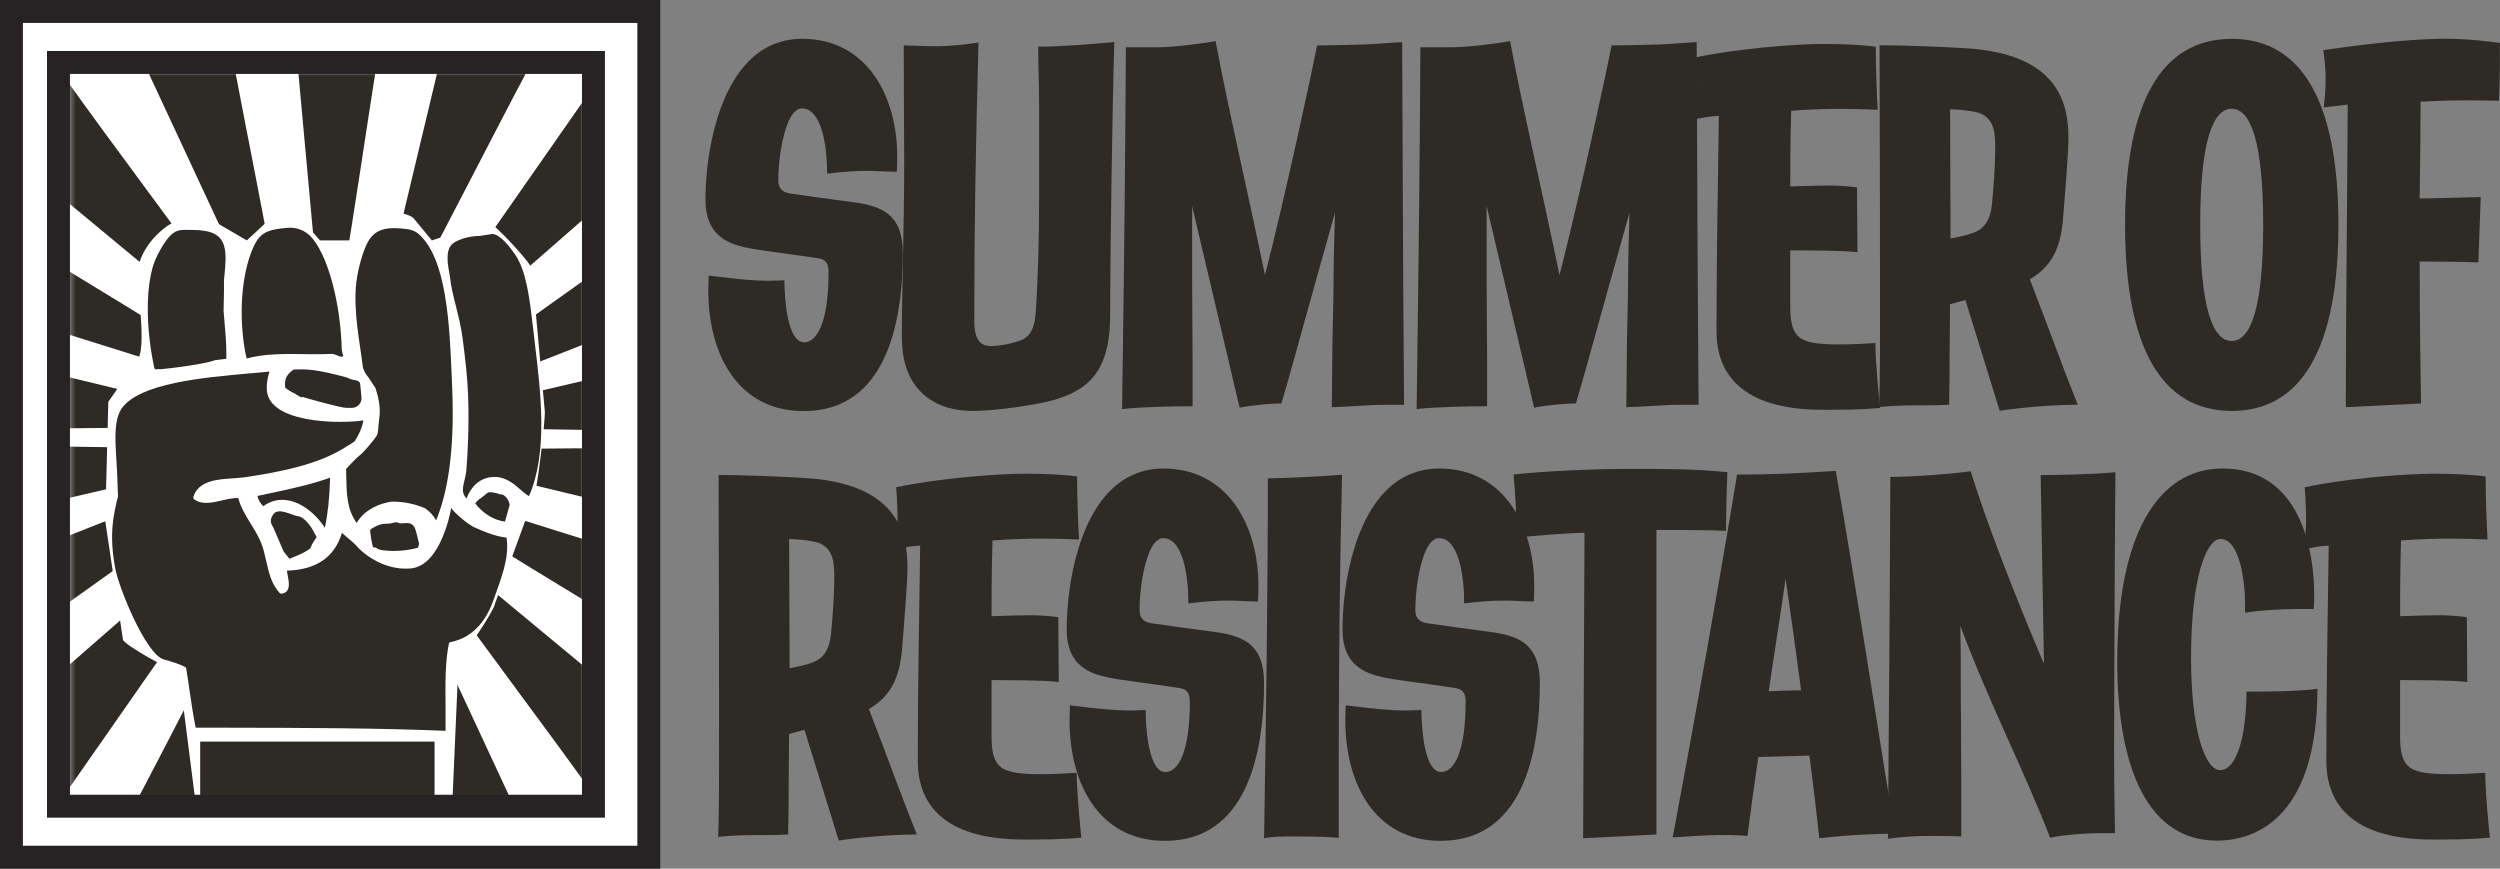 <?xml version="1.0" encoding="UTF-8"?>
<svg xmlns="http://www.w3.org/2000/svg" xmlns:xlink="http://www.w3.org/1999/xlink" id="Layer_2" data-name="Layer 2" viewBox="0 0 327.06 113.64">
  <rect x="0" y="0" width="327.06" height="113.64" fill="#808080" stroke="none"/>
  <defs>
    <style>
      .cls-1 {
        mask: url(#mask);
      }

      .cls-2 {
        fill: none;
      }

      .cls-2, .cls-3 {
        stroke: #272224;
        stroke-miterlimit: 10;
        stroke-width: 3px;
      }

      .cls-3, .cls-4 {
        fill: #fff;
      }

      .cls-5 {
        fill: #2e2a26;
      }
    </style>
    <mask id="mask" x="6.42" y="8.41" width="71.38" height="98.58" maskUnits="userSpaceOnUse">
      <rect class="cls-4" x="8.83" y="9.28" width="67.7" height="95.4"></rect>
    </mask>
  </defs>
  <g id="Layer_1-2" data-name="Layer 1">
    <g>
      <rect class="cls-3" x="1.5" y="1.5" width="83.38" height="110.64"></rect>
      <g class="cls-1">
        <g>
          <g>
            <path class="cls-5" d="M41.49,36.46c1.28,0,2.57,0,3.37.13,1.56-9.25,2.93-18.78,4.41-28.16-3.44.02-6.89.05-10.33.09.86,9.33,1.72,18.65,2.56,27.94Z"></path>
            <path class="cls-5" d="M77.13,12.04c-6.78,9.73-13.57,19.46-20.33,29.14.98.82,1.97,1.65,2.49,2.27,6.14-5.21,12.31-10.65,18.47-16.03.12-5.13,0-10.25-.63-15.38Z"></path>
            <path class="cls-5" d="M61.62,47.2c.64,1.1,1.3,2.22,1.58,2.97,4.56-1.72,9.17-3.54,13.78-5.36.12-2.96.28-5.92.44-8.88-5.27,3.76-10.54,7.52-15.8,11.27Z"></path>
            <path class="cls-5" d="M76.84,49.69c-4.22.99-8.45,1.98-12.66,2.96.18,1.26.36,2.54.34,3.35,4.08.12,8.21.19,12.36.25-.07-2.19-.07-4.37-.04-6.56Z"></path>
            <path class="cls-5" d="M57.46,8.41c-2.29,9.62-4.59,19.23-6.88,28.8,1.21.41,2.44.82,3.15,1.2,5.26-9.8,10.4-20.04,15.65-29.92-3.97-.05-7.94-.08-11.91-.08Z"></path>
            <path class="cls-5" d="M22.16,52.58c-5.05-1.29-10.2-2.52-15.35-3.76-.1,2.41-.18,4.82-.25,7.23,5.07-.04,10.14-.09,15.19-.13.1-1.27.21-2.56.41-3.34Z"></path>
            <path class="cls-5" d="M24.91,45.26c-5.66-3.56-11.48-7.09-17.28-10.62-.21,2.85-.39,5.69-.55,8.53,5.48,1.72,10.96,3.43,16.42,5.15.49-1.18.98-2.37,1.42-3.06Z"></path>
            <path class="cls-5" d="M8.35,10c-.16.14-.33.3-.5.46.12,4.71.44,9.41.39,14.12.08.43.13.89.08,1.44,6.43,5.33,12.86,10.65,19.27,15.97.9-.91,1.81-1.83,2.47-2.29-7.05-9.86-14.65-19.83-21.7-29.7Z"></path>
            <path class="cls-5" d="M8.23,24.58c0,.45,0,.9-.02,1.36.04.03.07.06.11.09.05-.56,0-1.02-.08-1.44Z"></path>
            <path class="cls-5" d="M32.96,38.61c1.2-.43,2.42-.87,3.21-1.01-1.71-9.56-3.7-19.32-5.53-28.97-3.85.06-7.69.13-11.54.2,4.63,9.94,9.26,19.88,13.86,29.77Z"></path>
            <path class="cls-5" d="M45.02,78.21c-1.28,0-2.57,0-3.37-.13-1.59,9.44-2.99,19.16-4.5,28.71,3.48-.09,6.96-.23,10.45-.38-.87-9.42-1.73-18.83-2.58-28.21Z"></path>
            <path class="cls-5" d="M29.71,73.5c-.98-.82-1.97-1.65-2.49-2.27-6.78,5.75-13.59,11.79-20.39,17.7-.28,4.28-.71,8.65-.02,12.83,1.13.95,1.92,1.62,1.99,1.7,6.98-10,13.95-20.01,20.9-29.96Z"></path>
            <path class="cls-5" d="M23.31,64.5c-5.57,2.11-11.2,4.34-16.84,6.57.04,3.1.13,6.22.26,9.36,6.06-4.33,12.12-8.65,18.17-12.96-.64-1.1-1.3-2.22-1.58-2.97Z"></path>
            <path class="cls-5" d="M21.99,58.68c-5.11-.15-10.3-.22-15.5-.29-.05,2.45-.07,4.9-.07,7.36,5.31-1.24,10.61-2.48,15.91-3.72-.18-1.26-.36-2.54-.34-3.35Z"></path>
            <path class="cls-5" d="M28.9,106.89c2.34-9.83,4.68-19.65,7.03-29.43-1.21-.41-2.44-.82-3.15-1.2-5.31,9.9-10.51,20.25-15.8,30.22,3.97.27,7.95.39,11.92.41Z"></path>
            <path class="cls-5" d="M64.76,58.75c-.1,1.27-.21,2.56-.41,3.34,4.38,1.12,8.83,2.19,13.29,3.26-.31-2.24-.53-4.47-.66-6.71-4.08.03-8.16.07-12.23.1Z"></path>
            <path class="cls-5" d="M63.02,66.36c-.49,1.18-.98,2.37-1.42,3.06,5.3,3.34,10.76,6.65,16.2,9.96v-8.38c-4.94-1.55-9.87-3.09-14.79-4.64Z"></path>
            <path class="cls-5" d="M58.93,72.69c-.9.91-1.81,1.83-2.47,2.29,6.93,9.7,14.4,19.5,21.35,29.21v-15.85c-6.3-5.22-12.6-10.44-18.88-15.65Z"></path>
            <path class="cls-5" d="M53.55,76.06c-1.2.43-2.42.87-3.21,1.01,1.71,9.56,3.71,19.33,5.53,28.98,3.82-.17,7.63-.31,11.45-.4-4.6-9.88-9.2-19.75-13.77-29.59Z"></path>
          </g>
          <path class="cls-4" d="M59.14,105.91l.87-19.95c.66,0,4.73-6.28,4.73-6.94l5.1-13.98c.48-1.06,1.48-10,1.44-11.16l-1.71-18.71c0-.66-5.07-6.13-5.73-6.13l-7.34,2.41-2.41-2.92c-1.15-.98-4.66-1.03-5.53.2l-2.11,2.72h-4.59l-1.84-2.11c-.99-.71-4.12-.98-5.13-.3l-2.6,2.41-3.59-2.09c-2.28-1.33-5.15-1.14-7.22.5-1.29,1.03-2.54,2.45-3.19,4.31-.78,2.26,1.02,10.37-.2,12.77l-3.92,5.63-.4,15.59,2.31,15.49c0,.66,6.68,4.32,7.34,4.32l2.4,18.88c11.11.2,22.23-.49,33.34-.94Z"></path>
          <path class="cls-5" d="M25.8,106.85l.02.13,33.29-.2.04-.87c-11.11.45-22.23,1.14-33.34.94Z"></path>
          <g>
            <path class="cls-5" d="M51.89,68.33c-.26-.02-.51.09-.77.14-.36.07-.72.02-1.08.08-.51.08-.97.35-1.42.61-.07.04-.15.09-.18.17-.03.06-.02.13-.01.2.06.62.17,1.25.31,1.86.01.06.03.12.07.17.06.06.15.07.23.07.04,0,.08,0,.12,0,.25.24.66.33,1.02.37,1.51.17,3.05.05,4.51-.35l.14-.51c-.12-.47-.24-.94-.35-1.42-.11-.44-.26-.94-.66-1.16-.46-.26-1.05-.04-1.57-.11.02,0,.05.02.07.02h-.03c-.13-.08-.26-.13-.41-.14Z"></path>
            <path class="cls-5" d="M20.31,48.31l.55-.02c.07.02.14.02.2.01,1.75-.17,3.49-.41,5.21-.72.63-.12,1.26-.24,1.86-.46l1.48-.19v-.66c0-1.41-.11-2.74-.23-4.03-.05-.54-.09-1.07-.13-1.6.01-.62.02-1.23.04-1.85.01-.7.03-1.42.01-2.13.02-.17.03-.34.05-.5.14-1.48.28-2.88-.02-3.95-.32-1.14-1.11-1.77-2.5-2-.46-.08-.9-.12-1.33-.12-1.55,0-2.32-.23-3.29.8-.77.81-1.86,2.7-2.26,4.15-.35,1.28-.56,2.8-.61,4.51-.1,3.66.51,7.04.84,8.58l.11.16Z"></path>
            <path class="cls-5" d="M32.29,46.9l.29-.08c3.52-.85,7.2-.34,10.82-.52.4-.02.83.32,1.2.35.04.02.08.04.12.06,0-.02,0-.04,0-.06.07-.01.14-.04.2-.08-.05-.04-.12-.34-.21-.8-.05-2.41-.37-5.06-.91-7.47-.71-3.16-1.74-5.67-2.91-7.09-1.1-1.34-2.49-1.5-3.46-1.39-1.87.2-3.17.35-4.07,2.08-1.48,2.86-2.32,8.29-1.29,14.12l.21.89Z"></path>
            <path class="cls-5" d="M48.18,49.35l.91,1.36s.77,2.04.56,3.71-.13,2.17-.38,2.6-1.7,2.18-2.22,2.56c-.51.38-1.77,1.77-1.77,1.77,0,.25.01.49.01.73.06,2.68.09,4.51,1.37,6.34.09-.17.2-.33.32-.48l.31-.38c.41-.44.92-.83,1.52-1.15.72-.39,1.54-.65,2.38-.78,0,0,.01,0,.02,0,1.5-.03,3,.27,4.37.85.62.41,1.11.94,1.48,1.59.08-.2.17-.41.25-.62v-.03c1.51-3.98,2.14-9.65,1.85-16.54h0c-.02-.45-.04-.89-.05-1.34-.29-7.02-.65-15.75-4.38-18.96-.43-.37-.98-.55-1.58-.62-2.1-.25-3.88-.24-4.96,1.58-.62,1.04-1.32,3.39-1.57,5.37-.46,3.74.54,8.35.82,10.9.06.56.35,1.07.74,1.55Z"></path>
            <path class="cls-5" d="M62.16,69.04c-.93-.42-2.64-1.85-3.13-2.58,0,0-1.25,7.58-5.33,7.91-4.08.33-6.88-2.75-6.88-2.75-.46-.6-1.54-1.39-2.09-1.91-.94,3.18-3.36,4.84-7.2,4.94.02.19.06.41.11.64.14.71.29,1.51-.08,2-.17.22-.41.35-.73.38-.09.01-.18-.03-.24-.09-1.09-1.17-1.43-2.72-1.77-4.22-.19-.83-.36-1.61-.66-2.34-.36-.9-.87-1.73-1.37-2.53-.64-1.04-1.3-2.12-1.62-3.34-.67-.01-1.42.15-2.14.32-1.29.3-2.62.6-3.63-.15-.1-.07-.14-.2-.1-.32.3-.96.99-1.6,2.1-1.97.93-.31,2.01-.38,3.06-.45.55-.04,1.07-.08,1.54-.14,4.7-.7,9.52-1.65,13.04-3.84.12-.08.24-.15.37-.23.43-.26.88-.54,1.31-.85l-.33.22c.56-.84.97-1.76,1.16-2.76l-.34.07c-1.7.19-3.99.21-6.13-.08-4.46-.61-5.77-2.18-6.08-3.39-.2-.79-.09-1.93.27-2.97-.79.08-1.65.15-2.54.23-3.11.28-6.63.59-9.72,1.24-3.54.74-5.8,1.76-6.91,3.12-.01.01-.03.03-.04.04-1.16,1.48-1.01,4.07-.84,6.81.03.51.06,1.04.09,1.57.05,1.09.09,2.22.13,3.32-.52,2.16-1.26,4.83-.33,9.57.47,2.41,3.95,11.07,6.31,11.76.01,0,.03,0,.04.01.94.27,1.91.55,2.75.97.08.04.14.12.15.21.17.99.32,2.02.46,3.01.23,1.58.47,3.21.78,4.73,1.27,0,2.53,0,3.78,0,10.3.02,20.03.04,28.91.41.01-1.1,0-2.2,0-3.26-.03-3.01-.05-5.86.44-8.14.02-.11.11-.2.23-.21,3.3-.65,4.89-3.39,5.63-5.58.84-2.46,2.11-5.33,1.68-8.09-1.47-.13-3.17-.87-4.11-1.3Z"></path>
            <path class="cls-5" d="M38.79,48.32h0s0,0,0,0c-.04,0-.09,0-.13,0,0,0,0,.01,0,.02-.08,0-.16,0-.24,0-.74.53-1.28,1.07-1.11,2.37.35.31.81.58,1.33.81.05.06.12.1.19.14.22.12.45.24.67.37l-.02-.13c.11.04.22.07.33.1,0,0,4.68,1.36,5.53,1.36h.68c.76,0,1.35-.65,1.27-1.4l-.17-1.71c-.02-.22-.19-.41-.41-.46l-.78-.16c-.51-.26-1.07-.4-1.62-.53-1.81-.44-3.65-.88-5.5-.76Z"></path>
            <path class="cls-5" d="M69.95,44.68s0-.03-.01-.05c-.06-.55-.13-1.11-.19-1.65-.45-3.84-.87-7.47-2.34-9.65-.63-.93-1.94-2.67-2.99-2.72-.04,0-1.59.25-1.63.25-1.3,0-3.36.48-3.9,1.4-.72,1.22-.09,3.2,0,4.15.23,2.22,1.28,5.01,1.65,7.97.3,2.4.61,4.89.7,7.31.15,4.06-.07,7.84-.22,9.74-.04.52-.15.99-.26,1.42-.23.97-.4,1.65.27,2.36.65-1.69,1.82-2.67,3.34-2.8,1.69-.14,2.82.85,3.73,1.65.39.34.75.66,1.11.85,2.49-5.77,1.56-13.44.73-20.24Z"></path>
            <path class="cls-5" d="M43.19,62.49c-2.49.9-5.31,1.5-8.05,2.08-.48.1-.97.21-1.46.31.13.6.44,1.02.76,1.34.76-.55,1.6-.83,2.49-.83.31,0,.64.04.96.11,1.01.22,2.04.79,2.99,1.64.63.57,1.19,1.23,1.62,1.91.39-1.82.62-3.98.68-6.55Z"></path>
            <rect class="cls-5" x="26.19" y="97.02" width="30.66" height="7.12"></rect>
            <path class="cls-5" d="M39.07,67.55c-.83-.09-2.61-1.22-3.3-.29-.69.93-.14,1.48,0,1.78s1.33,3.1,1.33,3.1l.76.96s2.67-1,2.81-1.51.76-1.32.76-1.32l-.61-1.11s-.93-1.51-1.75-1.61Z"></path>
            <path class="cls-5" d="M65.75,64.72c-.2-.1-.34-.06-.21.01l-.42-.17c-.25-.07-.51-.11-.76-.15-.15-.02-.3-.04-.44,0-.1.03-.18.1-.26.16-.24.2-.49.39-.73.59-.27.15-.52.37-.76.68.69.95,1.7,1.71,2.75,2.11h0s0,0,0,0c.38.14.76.24,1.14.28.07-.17.12-.35.15-.52l.47-1.67c-.1-.55-.42-1.08-.91-1.33Z"></path>
          </g>
        </g>
      </g>
      <rect class="cls-2" x="7.65" y="8.17" width="69.99" height="97.3"></rect>
      <g>
        <path class="cls-5" d="M92.66,37.96c0-1.05.06-1.6.06-1.91,4.24.55,6.21.68,7.87.68.98,0,1.48-.06,2.03-.06,0,2.34.37,8.11,2.58,8.11,1.66,0,3.2-2.52,3.2-9.22,0-1.35-.61-1.66-1.41-1.78-4.86-.74-7.5-.98-9.47-1.41-2.15-.49-5.23-1.48-5.23-6.21,0-6.21,1.72-15.92,7.44-19.61,1.48-.92,3.2-1.48,5.16-1.48,8.85,0,12.48,7.99,12.48,15.25,0,.8,0,1.54-.06,2.15-1.05,0-2.71-.12-3.75-.12-1.78,0-3.38.12-5.35.37,0-3.75-.74-8.54-3.32-8.54-.61,0-1.23.61-1.66,1.54-.92,1.97-1.41,5.35-1.41,7.87,0,.8.31,1.54,1.54,1.72,2.64.37,5.1.74,8.05,1.11,3.87.49,6.7,1.54,6.7,6.7,0,9.53-2.4,20.66-12.97,20.66-8.61,0-12.48-7.44-12.48-15.8Z"></path>
        <path class="cls-5" d="M117.98,44.36c0-6.76.31-13.89.31-23.61,0-3.2-.06-7.13-.06-14.82,1.84.06,2.83.12,4.43.12,1.41,0,3.87-.24,5.35-.49-.37,14.51-.55,22.93-.55,36.39,0,2.77.98,3.32,2.21,3.32.8,0,2.27-.18,3.87-.74,1.05-.43,1.84-1.29,1.97-3.87.31-4.61.43-10.08.43-15.06v-11.62c0-3.07-.12-5.59-.12-7.87,2.95,0,7.38-.37,9.96-.61-.24,7.44-.55,28.1-.55,35.78s-3.14,10.14-8.67,11.37c-1.17.25-5.96,1.11-9.34,1.11-5.41,0-9.22-3.2-9.22-9.41Z"></path>
        <path class="cls-5" d="M183.7,52.96h-2.52c-2.27,0-4.37.25-6.95.31,0-1.54.06-3.32.06-6.09,0-3.2.18-7.68.18-11.37,0-2.21.12-5.41.18-7.99-3.56,12.6-6.02,21.7-7.01,24.96-1.17,0-3.56.18-5.47.55l-6.21-26.37v9.16c0,5.1.06,7.62.06,10.82v6.21c-2.21,0-6.58.06-9.22.37.31-22.44.43-34.98.49-47.34h4.24c2.09,0,6.21-.55,7.5-.8,1.66,8.91,4,18.69,6.46,30.62,2.7-10.51,6.33-27.48,6.82-30.06,1.29,0,3.75-.06,6.15-.12,1.66-.06,3.57-.25,4.98-.31.06,15.92.12,32.34.25,47.46Z"></path>
        <path class="cls-5" d="M222.23,52.96h-2.52c-2.27,0-4.37.25-6.95.31,0-1.54.06-3.32.06-6.09,0-3.2.18-7.68.18-11.37,0-2.21.12-5.41.18-7.99-3.56,12.6-6.02,21.7-7.01,24.96-1.17,0-3.56.18-5.47.55l-6.21-26.37v9.16c0,5.1.06,7.62.06,10.82v6.21c-2.21,0-6.58.06-9.22.37.31-22.44.43-34.98.49-47.34h4.24c2.09,0,6.21-.55,7.5-.8,1.66,8.91,4,18.69,6.46,30.62,2.7-10.51,6.33-27.48,6.82-30.06,1.29,0,3.75-.06,6.15-.12,1.66-.06,3.57-.25,4.98-.31.06,15.92.12,32.34.25,47.46Z"></path>
        <path class="cls-5" d="M224.56,43.31c0-10.14.18-17.77.31-28.16-1.04.06-2.09.24-3.14.43,0-1.04.18-2.7.18-3.56,0-1.23-.06-3.07-.18-4.49,5.41-1.17,13.16-1.78,16.91-1.78,2.46,0,5.04.12,6.76.37,0,2.4.12,6.03.25,8.24-1.17-.06-3.44-.12-4.86-.12s-4.24.06-6.46.25c-.12,4.49-.12,6.64-.12,9.9,1.54-.06,4.18-.12,5.17-.12,1.29,0,2.64.12,3.56.25l.06,8.48c-1.72-.24-6.46-.24-8.79-.24v7.44c0,2.15.37,3.32,1.29,4,1.04.74,2.89.86,5.41.86,1.41,0,3.5-.12,4.43-.18.06,3.2.49,7.19.61,8.48-2.4.25-5.16.25-7.5.25-10.88,0-13.89-4.98-13.89-10.27Z"></path>
        <path class="cls-5" d="M257.14,39.25l-2.03.55-.06,7.31c0,1.17,0,3.63-.06,5.84-3.07.18-5.78-.06-9.16.31.06-1.29.12-4.55.12-9.04,0-8.85,0-21.95-.06-38.3,2.95,0,7.68.18,10.88.37,12.42.61,13.83,7.13,13.83,11.74,0,2.15-.55,8.67-.68,10.27-.25,3.56-1.17,6.39-4.37,8.24,2.52,6.52,4.37,11.68,6.27,16.41-3.69,0-8.48.49-10.21.8l-4.49-14.51ZM258.31,30.4c1.35-.55,2.09-1.72,2.28-3.63.18-1.91.43-4.73.43-7.56,0-1.66-.06-3.69-2.09-4.43-.8-.24-2.15-.43-3.81-.49,0,5.78.06,11.07.06,16.91,1.17-.24,2.03-.37,3.14-.8Z"></path>
        <path class="cls-5" d="M278.01,29.42c0-15.98,4.73-24.34,13.96-24.34s13.95,8.36,13.95,24.34-4.73,24.34-13.95,24.34-13.96-8.36-13.96-24.34ZM296.08,29.42c0-10.76-1.6-15.19-4.12-15.19s-4.12,4.43-4.12,15.19,1.6,15.19,4.12,15.19,4.12-4.43,4.12-15.19Z"></path>
        <path class="cls-5" d="M307.14,13.68l-3.14.37c.18-1.48.25-2.7.25-3.75,0-1.23-.12-2.34-.31-3.75,3.01-.43,10.57-1.48,15.98-1.48,3.01,0,5.84.37,7.13.55,0,2.7,0,4.49-.12,7.56-.86,0-2.95-.06-4.3-.06-1.23,0-3.69.06-5.96.18,0,3.87-.06,8.42-.12,12.66,2.09,0,4.8-.12,7.99-.18l-.31,8.55c-1.04-.06-4.92-.12-7.68-.12,0,7.5.12,15.55.18,18.57l-9.84.49c0-12.36.18-26.07.25-39.59Z"></path>
        <path class="cls-5" d="M105.26,95.47l-2.03.55-.06,7.31c0,1.17,0,3.63-.06,5.84-3.07.18-5.78-.06-9.16.31.06-1.29.12-4.55.12-9.04,0-8.85,0-21.95-.06-38.3,2.95,0,7.68.18,10.88.37,12.42.61,13.83,7.13,13.83,11.74,0,2.15-.55,8.67-.68,10.27-.25,3.57-1.17,6.39-4.37,8.24,2.52,6.52,4.37,11.68,6.27,16.41-3.69,0-8.48.49-10.21.8l-4.49-14.51ZM106.43,86.62c1.35-.55,2.09-1.72,2.28-3.63.18-1.9.43-4.73.43-7.56,0-1.66-.06-3.69-2.09-4.43-.8-.24-2.15-.43-3.81-.49,0,5.78.06,11.07.06,16.91,1.17-.25,2.03-.37,3.14-.8Z"></path>
        <path class="cls-5" d="M120.07,99.53c0-10.14.18-17.77.31-28.16-1.04.06-2.09.25-3.14.43,0-1.04.18-2.7.18-3.56,0-1.23-.06-3.07-.18-4.49,5.41-1.17,13.16-1.78,16.91-1.78,2.46,0,5.04.12,6.76.37,0,2.4.12,6.03.25,8.24-1.17-.06-3.44-.12-4.86-.12s-4.24.06-6.46.25c-.12,4.49-.12,6.64-.12,9.9,1.54-.06,4.18-.12,5.17-.12,1.29,0,2.64.12,3.56.25l.06,8.48c-1.72-.24-6.46-.24-8.79-.24v7.44c0,2.15.37,3.32,1.29,4,1.04.74,2.89.86,5.41.86,1.41,0,3.5-.12,4.43-.18.06,3.2.49,7.19.61,8.48-2.4.25-5.16.25-7.5.25-10.88,0-13.89-4.98-13.89-10.27Z"></path>
        <path class="cls-5" d="M139.92,94.18c0-1.05.06-1.6.06-1.91,4.24.55,6.21.68,7.87.68.98,0,1.48-.06,2.03-.06,0,2.34.37,8.11,2.58,8.11,1.66,0,3.2-2.52,3.2-9.22,0-1.35-.61-1.66-1.41-1.78-4.86-.74-7.5-.98-9.47-1.41-2.15-.49-5.23-1.48-5.23-6.21,0-6.21,1.72-15.92,7.44-19.61,1.48-.92,3.2-1.48,5.16-1.48,8.85,0,12.48,7.99,12.48,15.25,0,.8,0,1.54-.06,2.15-1.05,0-2.71-.12-3.75-.12-1.78,0-3.38.12-5.35.37,0-3.75-.74-8.54-3.32-8.54-.61,0-1.23.61-1.66,1.54-.92,1.97-1.41,5.35-1.41,7.87,0,.8.31,1.54,1.54,1.72,2.64.37,5.1.74,8.05,1.11,3.87.49,6.7,1.54,6.7,6.7,0,9.53-2.4,20.66-12.97,20.66-8.61,0-12.48-7.44-12.48-15.8Z"></path>
        <path class="cls-5" d="M165.86,62.58c1.91,0,8.12-.31,9.71-.49-.31,12.79-.43,26.68-.43,37.19v10.33c-1.05-.12-3.32-.18-5.78-.18-1.72,0-2.95,0-3.99.24.24-15.18.49-30.43.49-47.09Z"></path>
        <path class="cls-5" d="M176,94.18c0-1.05.06-1.6.06-1.91,4.24.55,6.21.68,7.87.68.98,0,1.48-.06,2.03-.06,0,2.34.37,8.11,2.58,8.11,1.66,0,3.2-2.52,3.2-9.22,0-1.35-.61-1.66-1.41-1.78-4.86-.74-7.5-.98-9.47-1.41-2.15-.49-5.23-1.48-5.23-6.21,0-6.21,1.72-15.92,7.44-19.61,1.48-.92,3.2-1.48,5.16-1.48,8.85,0,12.48,7.99,12.48,15.25,0,.8,0,1.54-.06,2.15-1.05,0-2.71-.12-3.75-.12-1.78,0-3.38.12-5.35.37,0-3.75-.74-8.54-3.32-8.54-.61,0-1.23.61-1.66,1.54-.92,1.97-1.41,5.35-1.41,7.87,0,.8.31,1.54,1.54,1.72,2.64.37,5.1.74,8.05,1.11,3.87.49,6.7,1.54,6.7,6.7,0,9.53-2.4,20.66-12.97,20.66-8.61,0-12.48-7.44-12.48-15.8Z"></path>
        <path class="cls-5" d="M207.29,69.71c-2.27,0-6.95.43-8.91.61,0-3.44-.12-5.59-.37-8.24,3.81-.43,10.21-.74,15.43-.74,3.93,0,8.48,0,12.54.43-.06,1.35-.18,5.66-.18,7.68-2.09-.12-6.88-.12-9.1-.12v39.84l-9.59.49.18-39.96Z"></path>
        <path class="cls-5" d="M236.73,98.85l-6.7.18c-.49,3.38-.98,6.82-1.42,10.33-1.29-.12-2.58-.12-3.69-.12-1.54,0-3.87.18-6.09.31,2.77-14.75,6.33-34.61,8.42-47.46,4.24,0,8.42-.18,12.91-.49,2.52,14.26,5.47,33.63,7.75,47.46-1.41,0-6.09.12-9.9.61-.37-3.44-.8-7.07-1.29-10.82ZM235.63,90.31c-.68-5.04-1.35-10.02-2.03-14.63-.68,4.86-1.48,9.71-2.21,14.75,1.54-.06,2.89-.12,4.24-.12Z"></path>
        <path class="cls-5" d="M247.3,62.39c3.14,0,8.48-.43,10.51-.74,2.09,6.7,5.47,15.49,9.59,25.21l-.43-24.71c1.72,0,6.46-.06,9.78-.37-.06,4.06-.18,30.12-.18,36.58,0,3.38.06,7.5.12,10.63h-1.97c-.74,0-4.43.12-6.52.61-3.26-8.54-7.99-17.64-11.74-27.72.06,2.58.06,4.3.06,9.1,0,2.15.06,5.04.06,10.88v7.56c-.55,0-1.6-.06-4-.06-2.09,0-3.75.12-5.59.37.12-15.18.25-31.41.31-47.34Z"></path>
        <path class="cls-5" d="M276.99,86.43c0-16.41,5.29-25.14,13.77-25.14,10.08,0,11.99,10.51,11.99,16.48,0,.43,0,1.54-.06,1.9h-2.34c-1.11,0-4.49.12-6.64.49v-1.29c0-2.64-.68-8.36-3.2-8.36-1.9,0-3.87,5.17-3.87,15.55,0,9.47,1.84,14.69,3.81,14.69,2.09,0,3.07-4.06,3.32-7.44.12-1.41.12-2.09.12-2.83,2.09,0,6.7,0,9.28-.37,0,16.17-7.44,19.86-13.16,19.86-8.85,0-13.03-9.16-13.03-23.55Z"></path>
        <path class="cls-5" d="M304.34,99.53c0-10.14.18-17.77.31-28.16-1.04.06-2.09.25-3.14.43,0-1.04.18-2.7.18-3.56,0-1.23-.06-3.07-.18-4.49,5.41-1.17,13.16-1.78,16.91-1.78,2.46,0,5.04.12,6.76.37,0,2.4.12,6.03.25,8.24-1.17-.06-3.44-.12-4.86-.12s-4.24.06-6.46.25c-.12,4.49-.12,6.64-.12,9.9,1.54-.06,4.18-.12,5.17-.12,1.29,0,2.64.12,3.56.25l.06,8.48c-1.72-.24-6.46-.24-8.79-.24v7.44c0,2.15.37,3.32,1.29,4,1.04.74,2.89.86,5.41.86,1.41,0,3.5-.12,4.43-.18.06,3.2.49,7.19.61,8.48-2.4.25-5.16.25-7.5.25-10.88,0-13.89-4.98-13.89-10.27Z"></path>
      </g>
    </g>
  </g>
</svg>

